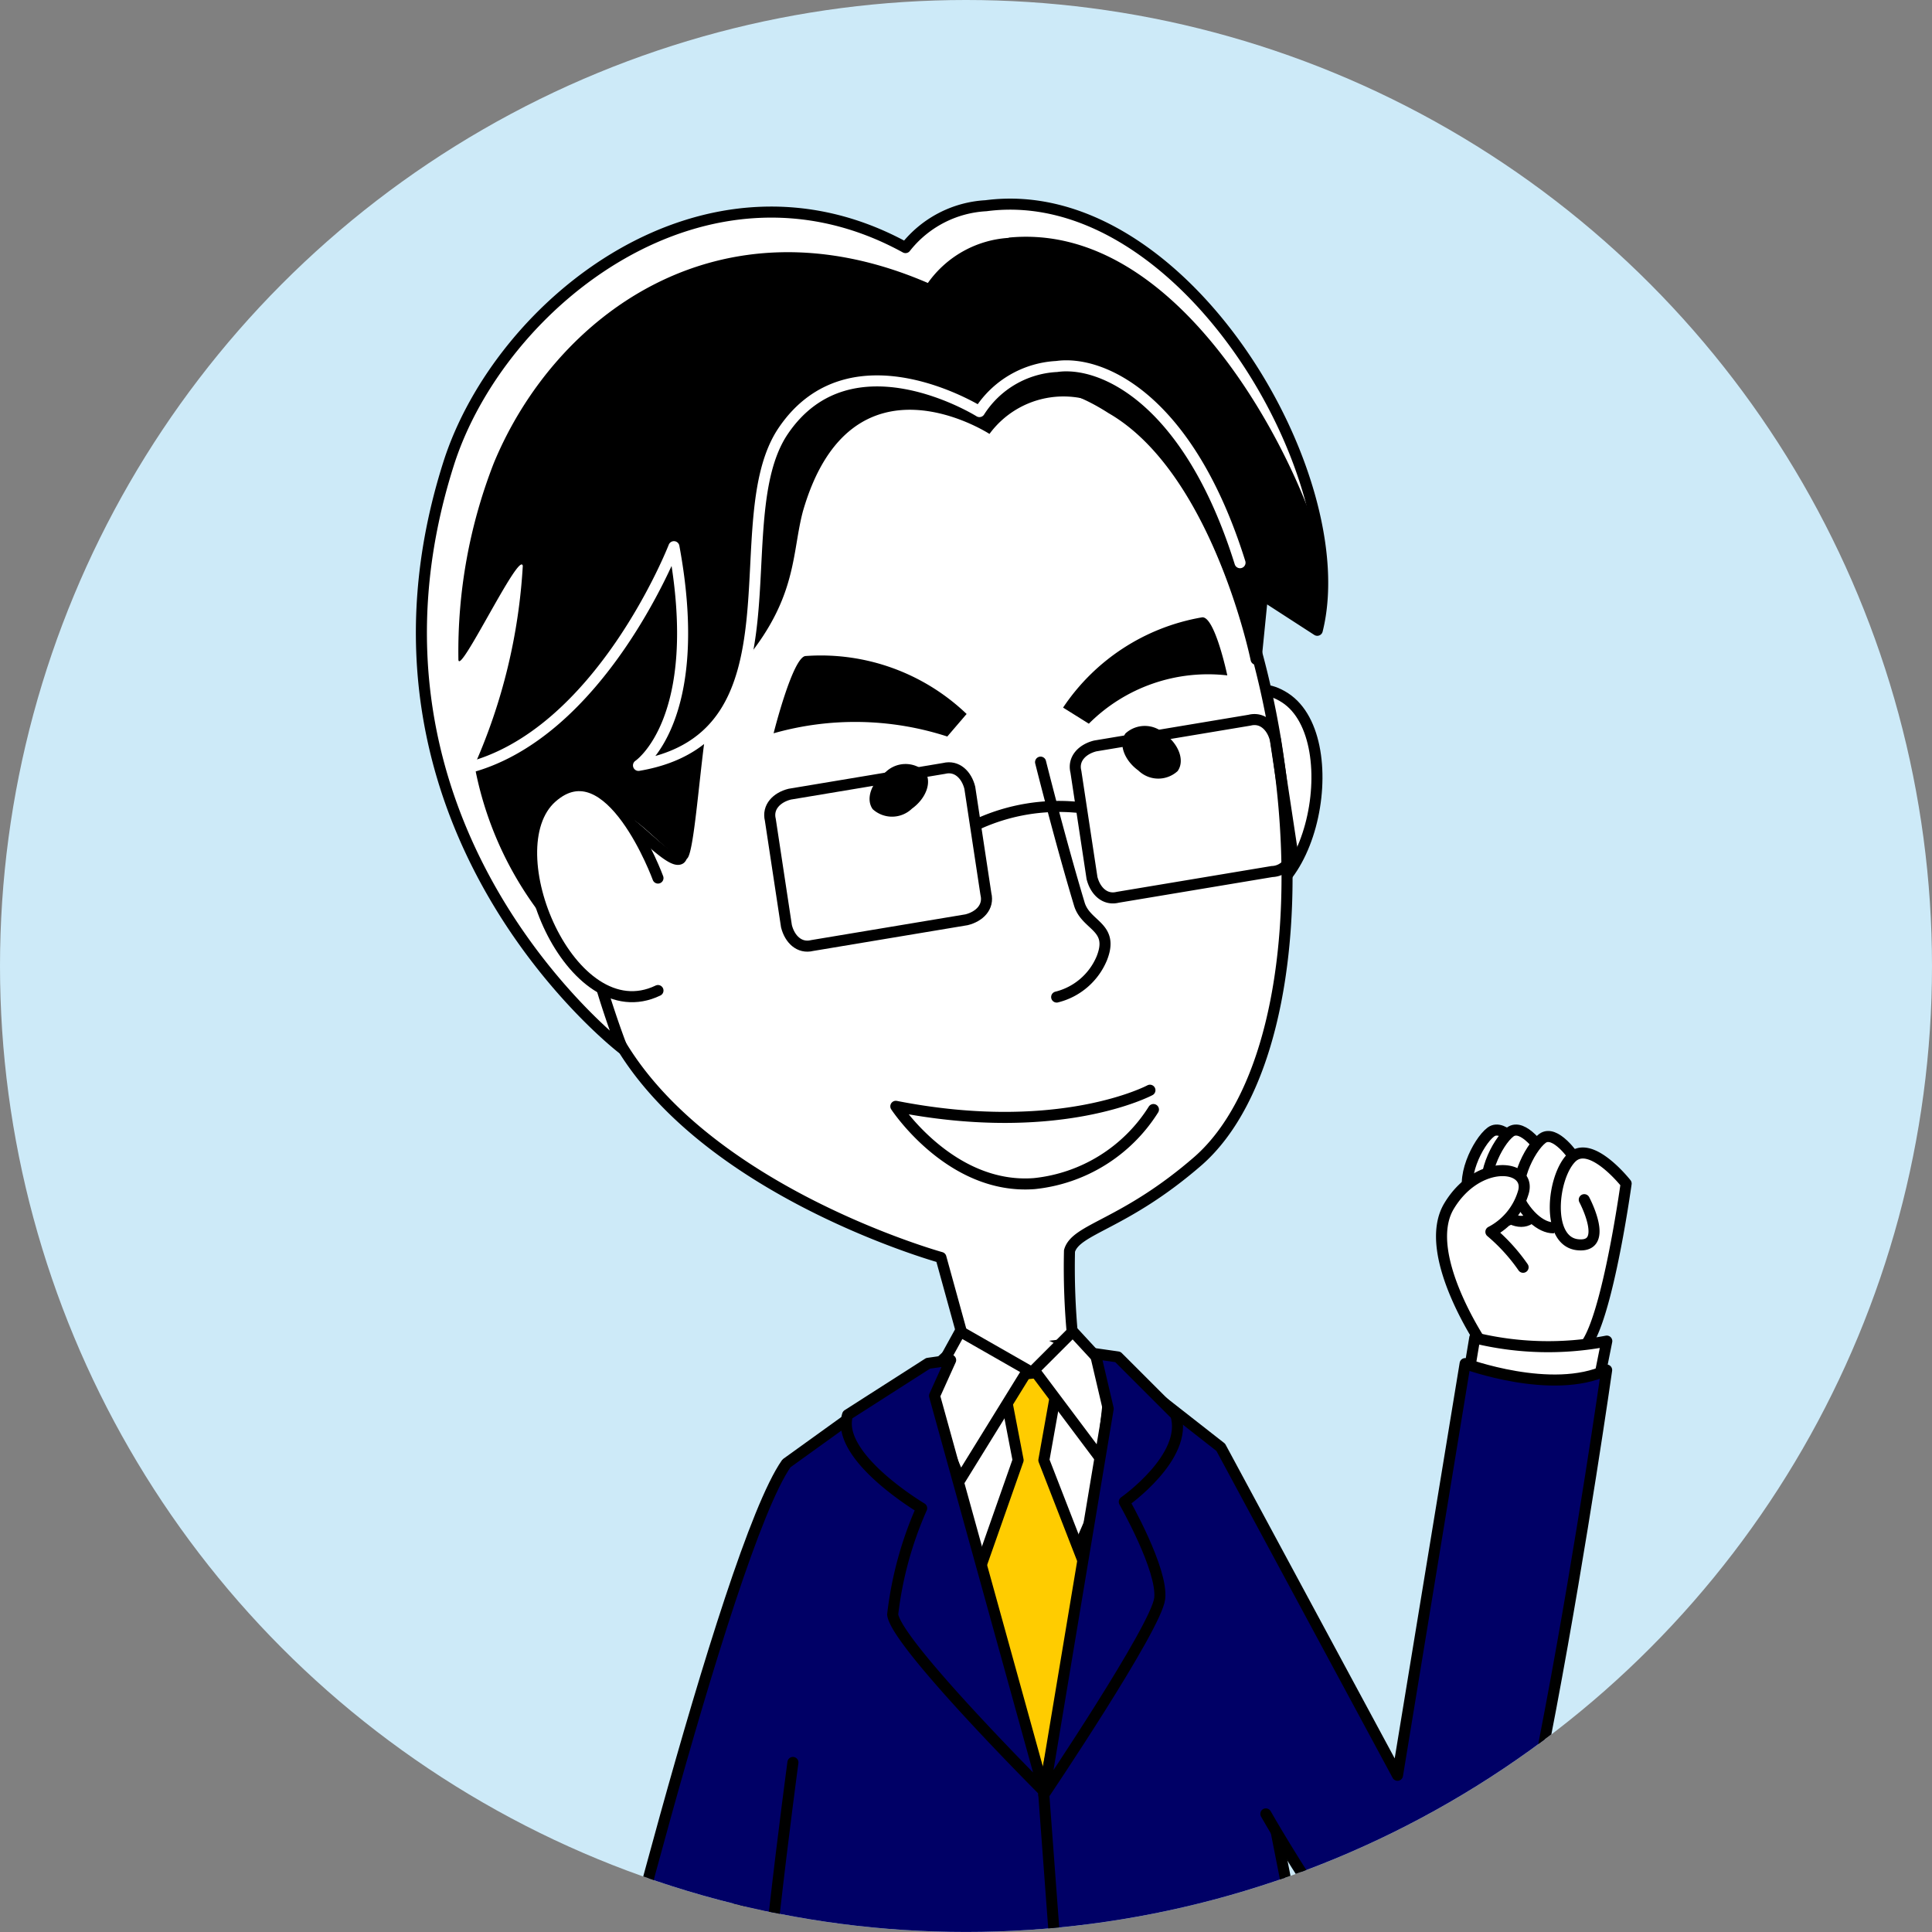 <svg xmlns="http://www.w3.org/2000/svg" xmlns:xlink="http://www.w3.org/1999/xlink" width="60" height="60" viewBox="0 0 60 60">
  <rect x="0" y="0" width="60" height="60" fill="#808080" stroke="none"/>
  <defs>
    <clipPath id="clip-path">
      <circle id="楕円形_274" data-name="楕円形 274" cx="30" cy="30" r="30" transform="translate(-0.531 -0.113)" fill="#fff" stroke="#707070" stroke-width="1"/>
    </clipPath>
    <clipPath id="clip-path-2">
      <rect id="長方形_28846" data-name="長方形 28846" width="42.451" height="61.629" fill="none"/>
    </clipPath>
  </defs>
  <g id="グループ_55300" data-name="グループ 55300" transform="translate(0.479 0.051)">
    <circle id="楕円形_270" data-name="楕円形 270" cx="30" cy="30" r="30" transform="translate(-0.479 -0.051)" fill="#cdeaf8"/>
    <g id="マスクグループ_199" data-name="マスクグループ 199" transform="translate(0.051 0.061)" clip-path="url(#clip-path)">
      <g id="グループ_55298" data-name="グループ 55298" transform="translate(9.711 2.681)">
        <g id="グループ_55298-2" data-name="グループ 55298" transform="translate(0 0)" clip-path="url(#clip-path-2)">
          <path id="パス_295676" data-name="パス 295676" d="M21.3,38.5c2.206,0,4,2.549,4,5.693s-1.789,5.693-4,5.693-4-2.549-4-5.693,1.789-5.693,4-5.693" transform="translate(-0.02 -0.044)" fill="#fff"/>
          <ellipse id="楕円形_436" data-name="楕円形 436" cx="3.995" cy="5.693" rx="3.995" ry="5.693" transform="translate(17.28 38.456)" fill="none" stroke="#000" stroke-linecap="round" stroke-linejoin="round" stroke-width="0.343"/>
          <path id="パス_295677" data-name="パス 295677" d="M37.3,33.3A1.7,1.7,0,1,1,35.6,35a1.7,1.7,0,0,1,1.7-1.7" transform="translate(-0.041 -0.038)" fill="#fff"/>
          <path id="パス_295678" data-name="パス 295678" d="M37.1,33s-.6-.9-1-.6-1,1.5-.6,2.1.9.8,1.2.6c.4-.1.4-2.1.4-2.1" transform="translate(-0.041 -0.037)" fill="#fff"/>
          <path id="パス_295679" data-name="パス 295679" d="M37.1,33s-.6-.9-1-.6-1,1.5-.6,2.1.9.8,1.2.6C37.1,35,37.1,33,37.1,33Z" transform="translate(-0.041 -0.037)" fill="none" stroke="#000" stroke-linecap="round" stroke-linejoin="round" stroke-width="0.343"/>
          <path id="パス_295680" data-name="パス 295680" d="M37.7,33s-.6-.9-1-.6-1,1.5-.6,2.1.9.8,1.2.6c.4-.1.4-2.1.4-2.1" transform="translate(-0.041 -0.037)" fill="#fff"/>
          <path id="パス_295681" data-name="パス 295681" d="M37.7,33s-.6-.9-1-.6-1,1.5-.6,2.1.9.8,1.2.6C37.7,35,37.7,33,37.7,33Z" transform="translate(-0.041 -0.037)" fill="none" stroke="#000" stroke-linecap="round" stroke-linejoin="round" stroke-width="0.343"/>
          <path id="パス_295682" data-name="パス 295682" d="M38.7,33.2s-.6-.9-1-.6-1,1.5-.6,2.1.9.8,1.2.6c.4-.2.4-2.1.4-2.1" transform="translate(-0.042 -0.037)" fill="#fff"/>
          <path id="パス_295683" data-name="パス 295683" d="M38.7,33.2s-.6-.9-1-.6-1,1.5-.6,2.1.9.8,1.2.6C38.7,35.1,38.7,33.2,38.7,33.2Z" transform="translate(-0.042 -0.037)" fill="none" stroke="#000" stroke-linecap="round" stroke-linejoin="round" stroke-width="0.343"/>
          <path id="パス_295684" data-name="パス 295684" d="M37.1,36.6a5.659,5.659,0,0,0-1-1.1,2.019,2.019,0,0,0,1-1.2c.3-.9-1.4-1.1-2.3.4s1.1,4.395,1.1,4.395a15.044,15.044,0,0,0,2.9.1c.8-.1,1.5-5.194,1.5-5.194s-1.1-1.4-1.7-.8-.8,2.6.2,2.7.2-1.4.2-1.4" transform="translate(-0.04 -0.037)" fill="#fff"/>
          <path id="パス_295685" data-name="パス 295685" d="M37.1,36.6a5.659,5.659,0,0,0-1-1.1,2.019,2.019,0,0,0,1-1.2c.3-.9-1.4-1.1-2.3.4s1.1,4.395,1.1,4.395a15.044,15.044,0,0,0,2.9.1c.8-.1,1.5-5.194,1.5-5.194s-1.1-1.4-1.7-.8-.8,2.6.2,2.7.2-1.4.2-1.4" transform="translate(-0.04 -0.037)" fill="none" stroke="#000" stroke-linecap="round" stroke-linejoin="round" stroke-width="0.343"/>
          <path id="パス_295686" data-name="パス 295686" d="M18.493,40l2.7,10.088,3.7-8.49,2.5,1.9c.2,1.2,1.9,10.388,3.7,18.978H12.1l2-19.278Z" transform="translate(-0.014 -0.045)" fill="#006"/>
          <path id="パス_295687" data-name="パス 295687" d="M18.493,40l2.7,10.088,3.7-8.49,2.5,1.9c.2,1.2,1.9,10.388,3.7,18.978H12.1l2-19.278L18.493,40" transform="translate(-0.014 -0.045)" fill="none" stroke="#000" stroke-linecap="round" stroke-linejoin="round" stroke-width="0.343"/>
          <path id="パス_295688" data-name="パス 295688" d="M26.7,21.9s1-4.3,3-3,.8,7.192-2.1,6.293" transform="translate(-0.031 -0.021)" fill="#fff"/>
          <path id="パス_295689" data-name="パス 295689" d="M26.7,21.9s1-4.3,3-3,.8,7.192-2.1,6.293" transform="translate(-0.031 -0.021)" fill="none" stroke="#000" stroke-linecap="round" stroke-linejoin="round" stroke-width="0.343"/>
          <path id="パス_295690" data-name="パス 295690" d="M23.081,38.765a22.6,22.6,0,0,1-.1-2.7c.2-.7,1.7-.8,4-2.8,4.2-3.7,3.6-16.481-1.8-23.273C21.883,5.8,9.2,9.9,8.9,18.089c0,0-4.3,1-.4,10.488,2.2,5.394,10.488,7.691,10.488,7.691l.8,2.9" transform="translate(-0.008 -0.009)" fill="#fff"/>
          <path id="パス_295691" data-name="パス 295691" d="M23.081,38.765a22.6,22.6,0,0,1-.1-2.7c.2-.7,1.7-.8,4-2.8,4.2-3.7,3.6-16.481-1.8-23.273C21.883,5.8,9.2,9.9,8.9,18.089c0,0-4.3,1-.4,10.488,2.2,5.394,10.488,7.691,10.488,7.691l.8,2.9" transform="translate(-0.008 -0.009)" fill="none" stroke="#000" stroke-linecap="round" stroke-linejoin="round" stroke-width="0.343"/>
          <path id="パス_295692" data-name="パス 295692" d="M22.1,20.9s.6,2.4,1.2,4.395c.2.7,1.1.7.7,1.7a2.052,2.052,0,0,1-1.4,1.2" transform="translate(-0.025 -0.024)" fill="#fff"/>
          <path id="パス_295693" data-name="パス 295693" d="M22.1,20.9s.6,2.4,1.2,4.395c.2.7,1.1.7.7,1.7a2.052,2.052,0,0,1-1.4,1.2" transform="translate(-0.025 -0.024)" fill="none" stroke="#000" stroke-linecap="round" stroke-linejoin="round" stroke-width="0.343"/>
          <path id="パス_295694" data-name="パス 295694" d="M25.491,31.1s-2.8,1.5-7.891.5c0,0,1.7,2.6,4.3,2.4a4.972,4.972,0,0,0,3.7-2.3" transform="translate(-0.02 -0.035)" fill="#fff"/>
          <path id="パス_295695" data-name="パス 295695" d="M25.491,31.1s-2.8,1.5-7.891.5c0,0,1.7,2.6,4.3,2.4a4.972,4.972,0,0,0,3.7-2.3" transform="translate(-0.02 -0.035)" fill="none" stroke="#000" stroke-linecap="round" stroke-linejoin="round" stroke-width="0.343"/>
          <path id="パス_295696" data-name="パス 295696" d="M17.282,21.209a.889.889,0,0,1,1.219-.018c.227.313.048.828-.4,1.152a.892.892,0,0,1-1.22.018c-.226-.313-.047-.829.4-1.152" transform="translate(-0.019 -0.024)"/>
          <path id="パス_295697" data-name="パス 295697" d="M19.194,20.1A9.269,9.269,0,0,0,13.8,20s.6-2.4,1-2.4a6.549,6.549,0,0,1,4.994,1.8Z" transform="translate(-0.016 -0.02)"/>
          <path id="パス_295698" data-name="パス 295698" d="M24.74,20.006a.89.89,0,0,1,1.219.018c.447.324.626.839.4,1.152a.888.888,0,0,1-1.219-.018c-.447-.323-.626-.839-.4-1.152" transform="translate(-0.028 -0.022)"/>
          <path id="パス_295699" data-name="パス 295699" d="M23.6,19.7a5.231,5.231,0,0,1,4.3-1.5s-.4-1.9-.8-1.8a6.514,6.514,0,0,0-4.3,2.8Z" transform="translate(-0.026 -0.018)"/>
          <path id="パス_295700" data-name="パス 295700" d="M23.2,22.3a6.062,6.062,0,0,0-3,.5" transform="translate(-0.023 -0.025)" fill="none" stroke="#000" stroke-linecap="round" stroke-linejoin="round" stroke-width="0.343"/>
          <path id="パス_295701" data-name="パス 295701" d="M14.393,51.987s-1.2,8.89-1,10.588H8.1s4.2-17.18,6.093-19.877l2.5-1.8" transform="translate(-0.009 -0.046)" fill="#006"/>
          <path id="パス_295702" data-name="パス 295702" d="M14.393,51.987s-1.2,8.89-1,10.588H8.1s4.2-17.18,6.093-19.877l2.5-1.8" transform="translate(-0.009 -0.046)" fill="none" stroke="#000" stroke-linecap="round" stroke-linejoin="round" stroke-width="0.343"/>
          <path id="パス_295703" data-name="パス 295703" d="M20.9,40l1.8-.2-.5,2.8,1.4,3.6-1.4,6.592-2.1-6.493,1.3-3.7Z" transform="translate(-0.023 -0.045)" fill="#fc0"/>
          <path id="パス_295704" data-name="パス 295704" d="M20.9,40l1.8-.2-.5,2.8,1.4,3.6-1.4,6.592-2.1-6.493,1.3-3.7Z" transform="translate(-0.023 -0.045)" fill="none" stroke="#000" stroke-linecap="round" stroke-linejoin="round" stroke-width="0.343"/>
          <path id="パス_295705" data-name="パス 295705" d="M21.7,39.8l-2.1,3.4-1.1-2.6,1.1-2Z" transform="translate(-0.021 -0.044)" fill="#fff"/>
          <path id="パス_295706" data-name="パス 295706" d="M21.7,39.8l-2.1,3.4-1.1-2.6,1.1-2Z" transform="translate(-0.021 -0.044)" fill="none" stroke="#000" stroke-linecap="round" stroke-linejoin="round" stroke-width="0.343"/>
          <path id="パス_295707" data-name="パス 295707" d="M21.9,39.8,24,42.6l.3-2.7-1.2-1.3Z" transform="translate(-0.025 -0.044)" fill="#fff"/>
          <path id="パス_295708" data-name="パス 295708" d="M21.9,39.8,24,42.6l.3-2.7-1.2-1.3Z" transform="translate(-0.025 -0.044)" fill="none" stroke="#000" stroke-linecap="round" stroke-linejoin="round" stroke-width="0.343"/>
          <path id="パス_295709" data-name="パス 295709" d="M18.8,40.6l3.4,12.286S17.6,48.29,17.5,47.391a11.357,11.357,0,0,1,.9-3.3s-2.7-1.6-2.3-2.9l2.5-1.6.7-.1Z" transform="translate(-0.018 -0.045)" fill="#006"/>
          <path id="パス_295710" data-name="パス 295710" d="M18.8,40.6l3.4,12.286S17.6,48.29,17.5,47.391a11.357,11.357,0,0,1,.9-3.3s-2.7-1.6-2.3-2.9l2.5-1.6.7-.1Z" transform="translate(-0.018 -0.045)" fill="none" stroke="#000" stroke-linecap="round" stroke-linejoin="round" stroke-width="0.343"/>
          <line id="線_26509" data-name="線 26509" x2="0.699" y2="9.389" transform="translate(22.175 52.94)" fill="none" stroke="#000" stroke-linecap="round" stroke-linejoin="round" stroke-width="0.343"/>
          <path id="パス_295711" data-name="パス 295711" d="M19.793,25.795l-4.794.8c-.4.1-.7-.2-.8-.6l-.5-3.3c-.1-.4.2-.7.6-.8l4.794-.8c.4-.1.7.2.8.6l.5,3.3C20.492,25.4,20.193,25.695,19.793,25.795Z" transform="translate(-0.016 -0.024)" fill="none" stroke="#000" stroke-linecap="round" stroke-linejoin="round" stroke-width="0.343"/>
          <path id="パス_295712" data-name="パス 295712" d="M29.293,24.295l-4.794.8c-.4.1-.7-.2-.8-.6l-.5-3.3c-.1-.4.2-.7.6-.8l4.794-.8c.4-.1.7.2.8.6l.5,3.3A.64.64,0,0,1,29.293,24.295Z" transform="translate(-0.027 -0.022)" fill="none" stroke="#000" stroke-linecap="round" stroke-linejoin="round" stroke-width="0.343"/>
          <path id="パス_295713" data-name="パス 295713" d="M20.08,9.793s-4.1-1.5-5.693,3.1c-.5,1.4,0,3.3-2.6,5.793-.4.3-.6,4.994-.9,5.194s-1.5-1.2-1.9-1.3c-2.8-.2.1,7.192.1,7.192S.1,22.878,3.7,11.591C5.3,6.6,11.69,1.5,17.883,4.9a3.412,3.412,0,0,1,2.5-1.3c6.093-.8,11.487,8.39,10.288,13.185l-1.7-1.1-.2,2s-1.2-5.893-4.495-7.791c-2.8-1.8-4.2-.1-4.2-.1" transform="translate(-0.003 -0.004)" fill="#fff"/>
          <path id="パス_295714" data-name="パス 295714" d="M20.08,9.793s-4.1-1.5-5.693,3.1c-.5,1.4,0,3.3-2.6,5.793-.4.3-.6,4.994-.9,5.194s-1.5-1.2-1.9-1.3c-2.8-.2.1,7.192.1,7.192S.1,22.878,3.7,11.591C5.3,6.6,11.69,1.5,17.883,4.9a3.412,3.412,0,0,1,2.5-1.3c6.093-.8,11.487,8.39,10.288,13.185l-1.7-1.1-.2,2s-1.2-5.893-4.495-7.791C21.479,8.095,20.08,9.793,20.08,9.793Z" transform="translate(-0.003 -0.004)" fill="none" stroke="#000" stroke-linecap="round" stroke-linejoin="round" stroke-width="0.343"/>
          <path id="パス_295715" data-name="パス 295715" d="M21.08,4.6a3.329,3.329,0,0,0-2.5,1.4C12.091,3.2,7,7,5.1,11.592A16.1,16.1,0,0,0,4,17.685c0,.6,1.9-3.4,2-2.9a17.8,17.8,0,0,1-1.5,6.193,10.846,10.846,0,0,0,4,6.592c-.7-1.9-1.5-5.094.7-4.994.4,0,1.6,1.5,1.9,1.3s.5-4.894.9-5.194c2.6-2.5,2.3-4.1,2.7-5.594,1.5-5.194,5.793-2.4,5.793-2.4a2.851,2.851,0,0,1,4-.6c2.5,1.5,3.9,5.793,4.395,7.491l.2-2,1.7,1.2a6.816,6.816,0,0,0,0-2.6c-.9-3.1-4.495-10.088-9.689-9.589" transform="translate(-0.005 -0.005)"/>
          <path id="パス_295716" data-name="パス 295716" d="M10.2,24.5S8.7,20.4,6.9,22s.6,7.292,3.3,5.993" transform="translate(-0.007 -0.024)" fill="#fff"/>
          <path id="パス_295717" data-name="パス 295717" d="M10.2,24.5S8.7,20.4,6.9,22s.6,7.292,3.3,5.993" transform="translate(-0.007 -0.024)" fill="none" stroke="#000" stroke-linecap="round" stroke-linejoin="round" stroke-width="0.343"/>
          <path id="パス_295718" data-name="パス 295718" d="M35.4,40l.2-1.2a9.636,9.636,0,0,0,4.1.1l-.3,1.5a7.806,7.806,0,0,1-4-.4" transform="translate(-0.041 -0.044)" fill="#fff"/>
          <path id="パス_295719" data-name="パス 295719" d="M35.4,40l.2-1.2a9.636,9.636,0,0,0,4.1.1l-.3,1.5A7.806,7.806,0,0,1,35.4,40Z" transform="translate(-0.041 -0.044)" fill="none" stroke="#000" stroke-linecap="round" stroke-linejoin="round" stroke-width="0.343"/>
          <path id="パス_295720" data-name="パス 295720" d="M29.1,53.584s3.8,6.692,5.693,6.992S39.684,39.8,39.684,39.8c-1.7.8-4.395-.2-4.395-.2-.1.6-2.1,12.785-2.1,12.785L27.7,42.2l-2.3-1.8" transform="translate(-0.029 -0.045)" fill="#006"/>
          <path id="パス_295721" data-name="パス 295721" d="M29.1,53.584s3.8,6.692,5.693,6.992S39.684,39.8,39.684,39.8c-1.7.8-4.395-.2-4.395-.2-.1.6-2.1,12.785-2.1,12.785L27.7,42.2l-2.3-1.8" transform="translate(-0.029 -0.045)" fill="none" stroke="#000" stroke-linecap="round" stroke-linejoin="round" stroke-width="0.343"/>
          <path id="パス_295722" data-name="パス 295722" d="M24.2,41l-2,11.986s3.5-5.194,3.6-6.093-1.1-3-1.1-3,2-1.4,1.6-2.7l-1.8-1.8-.7-.1Z" transform="translate(-0.025 -0.045)" fill="#006"/>
          <path id="パス_295723" data-name="パス 295723" d="M24.2,41l-2,11.986s3.5-5.194,3.6-6.093-1.1-3-1.1-3,2-1.4,1.6-2.7l-1.8-1.8-.7-.1Z" transform="translate(-0.025 -0.045)" fill="none" stroke="#000" stroke-linecap="round" stroke-linejoin="round" stroke-width="0.343"/>
          <path id="パス_295724" data-name="パス 295724" d="M28.973,16.188C27.674,10.1,23.878,7.9,22.28,8.6c-1.8.6-2.1,1.6-2.1,1.6s-3.7-2.6-5.993.4c-2.1,2.7.8,9.489-4.495,10.388,0,0,2-1.4,1.1-6.792,0,0-2.4,5.693-5.693,6.592a8.183,8.183,0,0,0,3-5.594S9.595,4.3,18.684,7.1c0,0,3.7-2.5,6.692,0s3.6,9.09,3.6,9.09" transform="translate(-0.006 -0.006)"/>
          <path id="パス_295725" data-name="パス 295725" d="M4.2,21.086c4.2-1,6.493-6.892,6.493-6.892,1,5.394-1.1,6.792-1.1,6.792,5.294-.9,2.6-7.591,4.495-10.388,2.1-3.1,6.093-.6,6.093-.6a3.026,3.026,0,0,1,2.4-1.4c1.4-.2,4.1,1,5.693,6.093" transform="translate(-0.005 -0.009)" fill="none" stroke="#fff" stroke-linecap="round" stroke-linejoin="round" stroke-width="0.343"/>
        </g>
      </g>
    </g>
  </g>
</svg>
